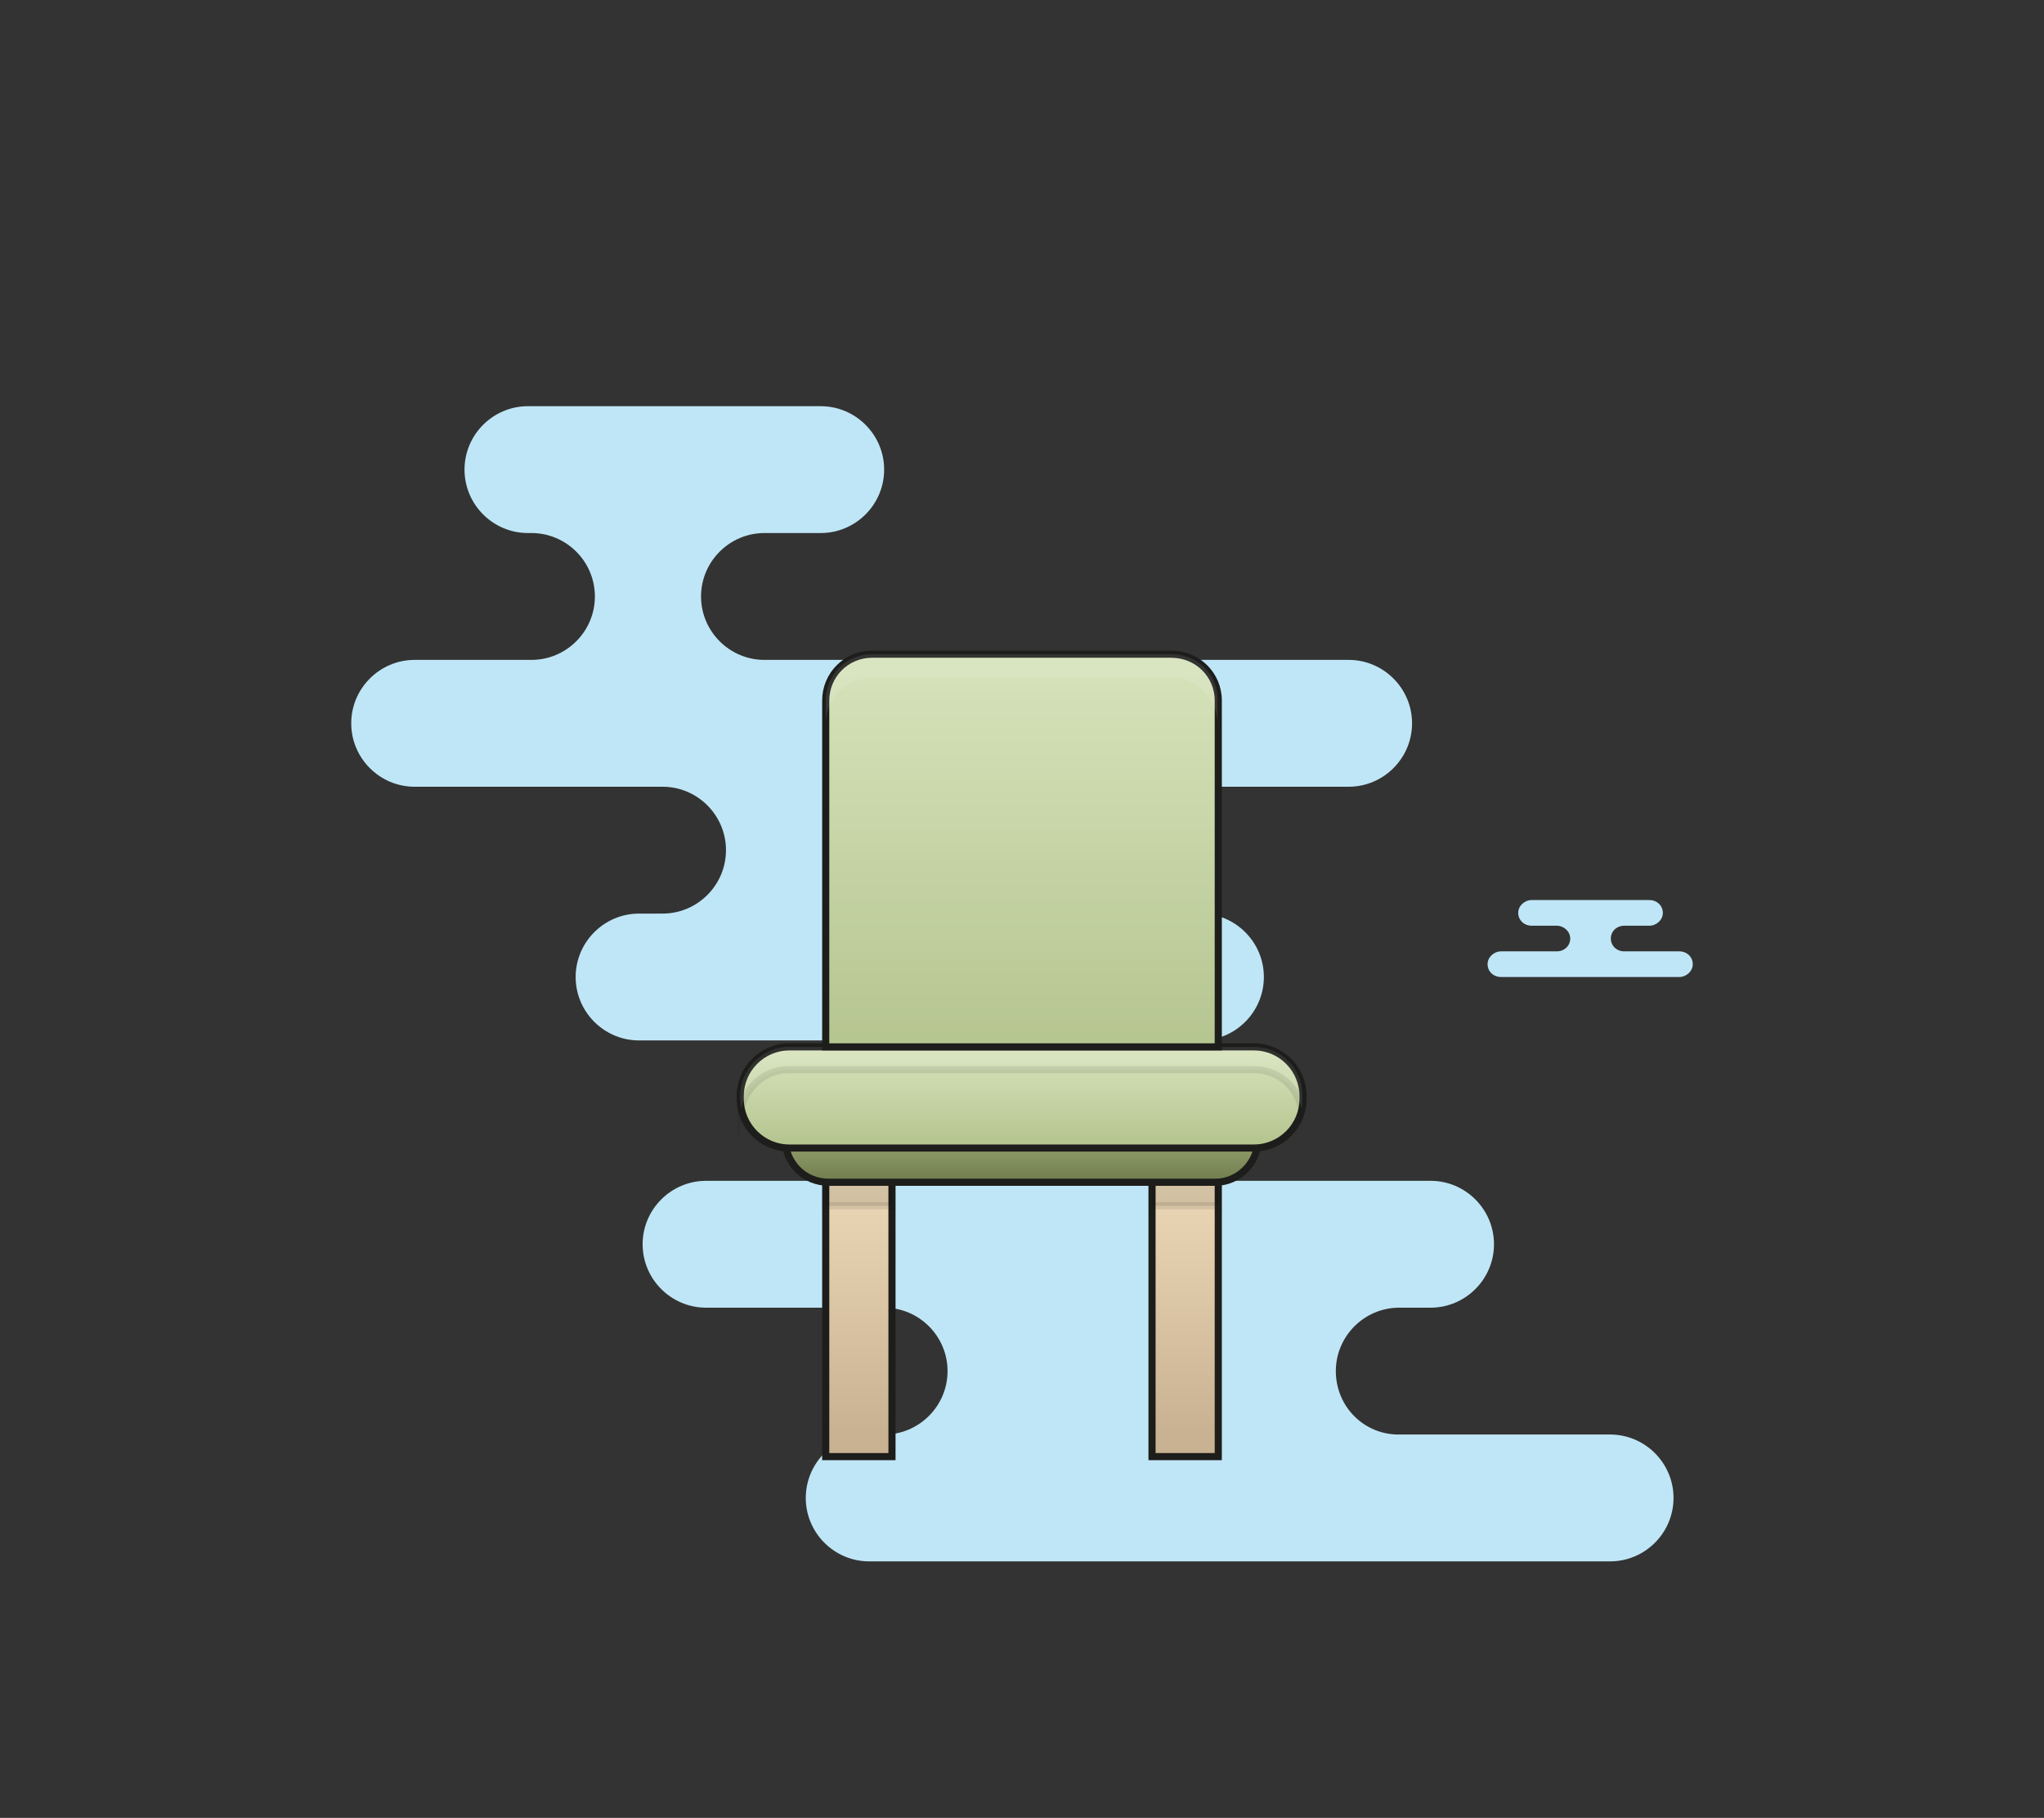 <?xml version="1.0" encoding="utf-8"?>
<!-- Generator: Adobe Illustrator 27.0.1, SVG Export Plug-In . SVG Version: 6.00 Build 0)  -->
<svg version="1.1" xmlns="http://www.w3.org/2000/svg" xmlns:xlink="http://www.w3.org/1999/xlink" x="0px" y="0px"
	 viewBox="0 0 286.9 255.1" enable-background="new 0 0 286.9 255.1" xml:space="preserve">
<rect x="0" y="0" width="286.9" height="255.1" fill="#333333" stroke="none"/>
<g id="Layer_2">
	<g>
		<g>
			<path fill="#BFE6F6" d="M198.2,101.5L198.2,101.5c0,4.9-4,8.9-8.9,8.9h-51c-4.9,0-8.9,4-8.9,8.9l0,0c0,4.9,4,8.9,8.9,8.9h30.2
				c4.9,0,8.9,4,8.9,8.9l0,0c0,4.9-4,8.9-8.9,8.9H89.7c-4.9,0-8.9-4-8.9-8.9l0,0c0-4.9,4-8.9,8.9-8.9h3.3c4.9,0,8.9-4,8.9-8.9l0,0
				c0-4.9-4-8.9-8.9-8.9H58.2c-4.9,0-8.9-4-8.9-8.9l0,0c0-4.9,4-8.9,8.9-8.9h16.4c4.9,0,8.9-4,8.9-8.9l0,0c0-4.9-4-8.9-8.9-8.9h-0.5
				c-4.9,0-8.9-4-8.9-8.9l0,0c0-4.9,4-8.9,8.9-8.9h41.1c4.9,0,8.9,4,8.9,8.9l0,0c0,4.9-4,8.9-8.9,8.9h-7.9c-4.9,0-8.9,4-8.9,8.9l0,0
				c0,4.9,4,8.9,8.9,8.9h82C194.2,92.6,198.2,96.6,198.2,101.5z"/>
		</g>
		<g>
			<path fill="#BFE6F6" d="M187.5,192.4L187.5,192.4c0-4.9,4-8.9,8.9-8.9h4.4c4.9,0,8.9-4,8.9-8.9l0,0c0-4.9-4-8.9-8.9-8.9H99.1
				c-4.9,0-8.9,4-8.9,8.9l0,0c0,4.9,4,8.9,8.9,8.9h25c4.9,0,8.9,4,8.9,8.9l0,0c0,4.9-4,8.9-8.9,8.9H122c-4.9,0-8.9,4-8.9,8.9v0
				c0,4.9,4,8.9,8.9,8.9h104c4.9,0,8.9-4,8.9-8.9v0c0-4.9-4-8.9-8.9-8.9h-29.5C191.5,201.4,187.5,197.4,187.5,192.4z"/>
		</g>
		<g>
			<path fill="#BFE6F6" d="M226.1,131.7L226.1,131.7c0-1,0.8-1.8,1.9-1.8h3.5c1,0,1.9-0.8,1.9-1.8l0,0c0-1-0.8-1.8-1.9-1.8H215
				c-1,0-1.9,0.8-1.9,1.8l0,0c0,1,0.8,1.8,1.9,1.8h3.5c1,0,1.9,0.8,1.9,1.8l0,0c0,1-0.8,1.8-1.9,1.8h-7.8c-1,0-1.9,0.8-1.9,1.8v0
				c0,1,0.8,1.8,1.9,1.8h25c1,0,1.9-0.8,1.9-1.8v0c0-1-0.8-1.8-1.9-1.8H228C226.9,133.5,226.1,132.7,226.1,131.7z"/>
		</g>
	</g>
	<g>
		<g>
			<g>
				<g>
					
						<linearGradient id="SVGID_00000009584250900683419800000004126207191961304244_" gradientUnits="userSpaceOnUse" x1="166.332" y1="167.163" x2="166.332" y2="201.211">
						<stop  offset="0" style="stop-color:#EAD6B5"/>
						<stop  offset="1" style="stop-color:#C9B291"/>
					</linearGradient>
					
						<rect x="161.7" y="164.2" fill="url(#SVGID_00000009584250900683419800000004126207191961304244_)" stroke="#1D1D1B" stroke-miterlimit="10" width="9.3" height="40.2"/>
					<rect x="161.7" y="165.9" opacity="0.1" stroke="#1D1D1B" stroke-miterlimit="10" width="9.3" height="3.3"/>
				</g>
				<g>
					
						<linearGradient id="SVGID_00000105397130850073464050000016336435731805848206_" gradientUnits="userSpaceOnUse" x1="120.535" y1="167.163" x2="120.535" y2="201.211">
						<stop  offset="0" style="stop-color:#EAD6B5"/>
						<stop  offset="1" style="stop-color:#C9B291"/>
					</linearGradient>
					
						<rect x="115.9" y="164.2" fill="url(#SVGID_00000105397130850073464050000016336435731805848206_)" stroke="#1D1D1B" stroke-miterlimit="10" width="9.3" height="40.2"/>
					<rect x="115.9" y="165.9" opacity="0.1" stroke="#1D1D1B" stroke-miterlimit="10" width="9.3" height="3.3"/>
				</g>
			</g>
			
				<linearGradient id="SVGID_00000145050828101898941340000010345351564157485708_" gradientUnits="userSpaceOnUse" x1="143.433" y1="160.231" x2="143.433" y2="165.372">
				<stop  offset="0" style="stop-color:#92A06D"/>
				<stop  offset="1" style="stop-color:#747F50"/>
			</linearGradient>
			<path fill="url(#SVGID_00000145050828101898941340000010345351564157485708_)" stroke="#1D1D1B" stroke-miterlimit="10" d="
				M170.6,165.9h-54.3c-3.4,0-6.1-2.7-6.1-6.1v0h66.4v0C176.6,163.1,173.9,165.9,170.6,165.9z"/>
			
				<linearGradient id="SVGID_00000103238902694000958830000016003509436560799414_" gradientUnits="userSpaceOnUse" x1="143.433" y1="147.938" x2="143.433" y2="159.964">
				<stop  offset="0" style="stop-color:#D5E2BA"/>
				<stop  offset="1" style="stop-color:#B6C691"/>
			</linearGradient>
			<path fill="url(#SVGID_00000103238902694000958830000016003509436560799414_)" stroke="#1D1D1B" stroke-miterlimit="10" d="
				M176,161.1h-65.2c-3.8,0-6.9-3.1-6.9-6.9v-0.4c0-3.8,3.1-6.9,6.9-6.9H176c3.8,0,6.9,3.1,6.9,6.9v0.4
				C182.9,158,179.8,161.1,176,161.1z"/>
			<path opacity="0.1" fill="#FFFFFF" stroke="#1D1D1B" stroke-miterlimit="10" d="M176,146.9h-65.2c-3.8,0-6.9,3.1-6.9,6.9v0.4
				c0,0.5,0.1,1,0.1,1.4c0.7-3.1,3.4-5.5,6.7-5.5H176c3.3,0,6.1,2.3,6.7,5.5c0.1-0.5,0.1-0.9,0.1-1.4v-0.4
				C182.9,150,179.8,146.9,176,146.9z"/>
		</g>
		
			<linearGradient id="SVGID_00000012440382250082754430000006660853742779904430_" gradientUnits="userSpaceOnUse" x1="143.433" y1="93.848" x2="143.433" y2="145.549">
			<stop  offset="0" style="stop-color:#D5E2BA"/>
			<stop  offset="1" style="stop-color:#B6C691"/>
		</linearGradient>
		<path fill="url(#SVGID_00000012440382250082754430000006660853742779904430_)" stroke="#1D1D1B" stroke-miterlimit="10" d="
			M164.4,91.8h-42c-3.6,0-6.5,2.9-6.5,6.5v48.6H171V98.3C171,94.7,168.1,91.8,164.4,91.8z"/>
		<path opacity="0.1" fill="#FFFFFF" d="M164.4,91.8h-42c-3.6,0-6.5,2.9-6.5,6.5v3.3c0-3.6,2.9-6.5,6.5-6.5h42
			c3.6,0,6.5,2.9,6.5,6.5v-3.3C171,94.7,168.1,91.8,164.4,91.8z"/>
	</g>
</g>
<g id="Layer_1">
</g>
</svg>
